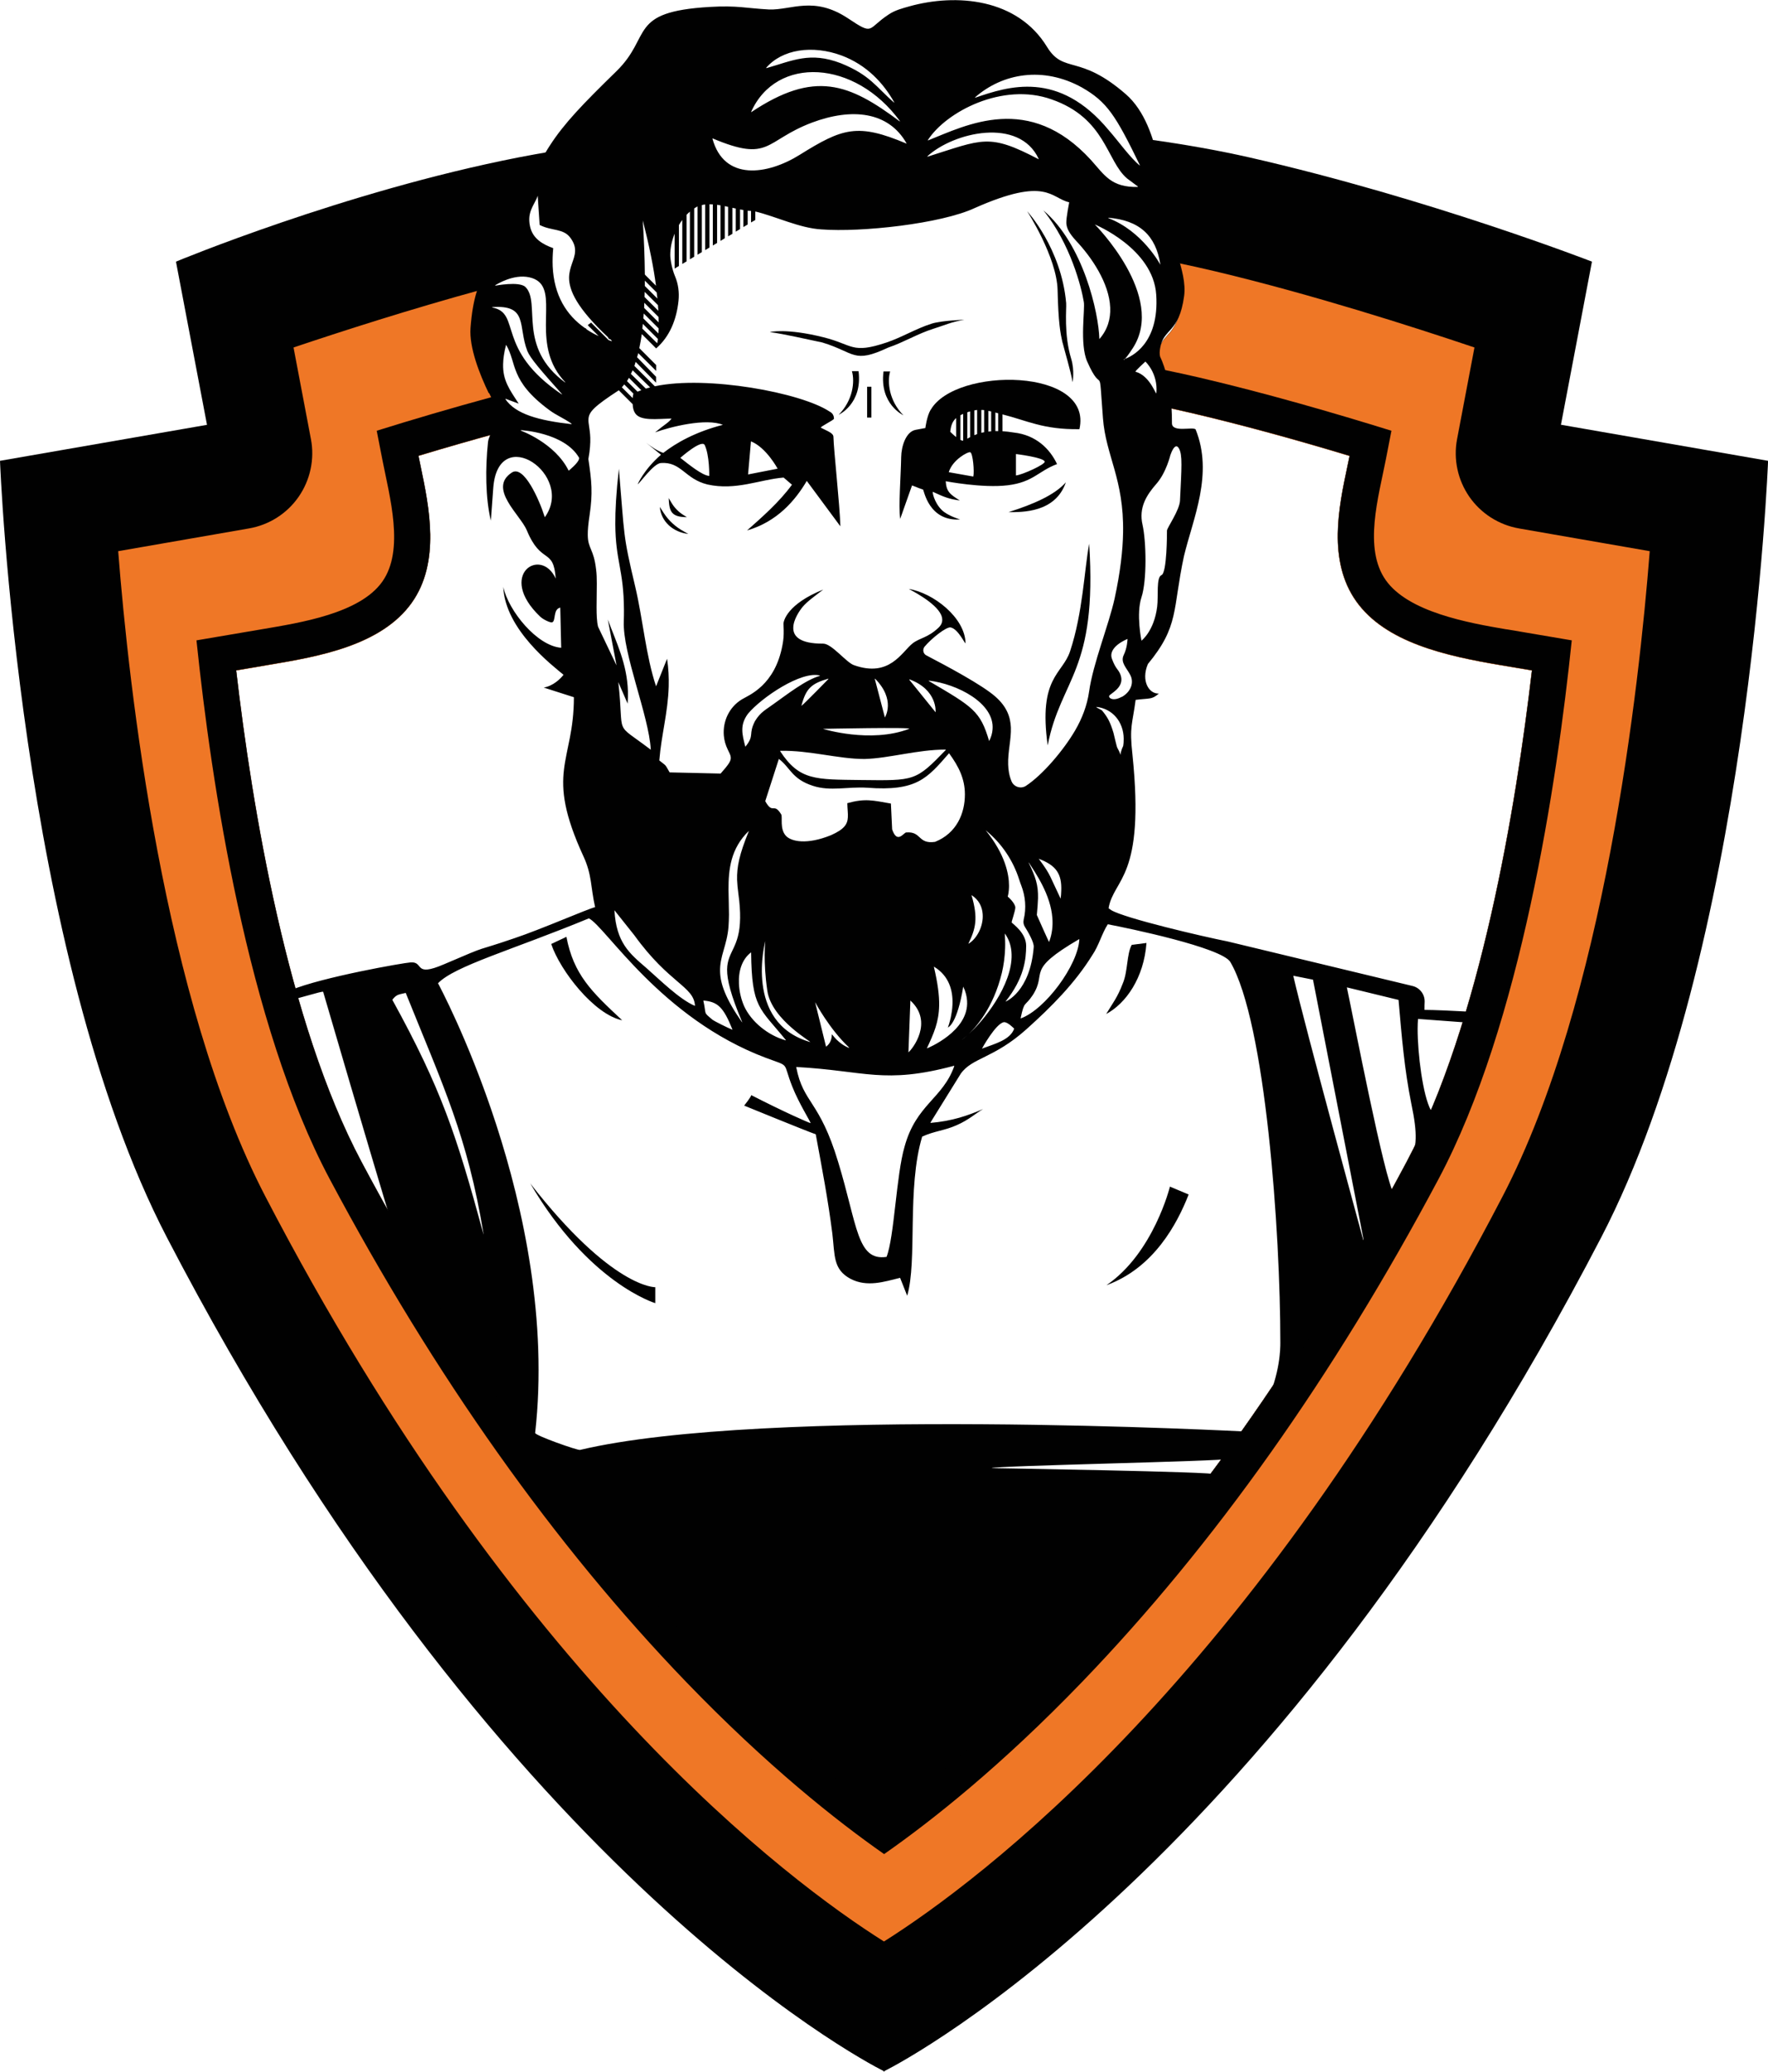 <?xml version="1.0" encoding="UTF-8"?> <svg xmlns="http://www.w3.org/2000/svg" width="227" height="266" viewBox="0 0 227 266" fill="none"><g clip-path="url(#clip0_215_46)"><path d="M200.413 54.548L204.397 33.595C204.397 33.595 183.536 25.484 160.372 20.203C156.358 19.293 152.034 18.533 147.509 17.903C149.091 22.253 149.081 27.114 149.111 27.274C149.832 31.215 152.194 35.435 151.764 38.606C151.113 43.416 149.111 42.686 148.701 45.267C148.641 45.647 148.601 46.027 148.721 46.387C148.721 46.387 149.792 48.417 150.112 52.388C151.173 52.618 152.094 52.828 152.865 53.008C158.981 54.438 165.828 56.288 173.266 58.539C173.165 59.009 173.065 59.499 172.965 59.989C171.894 65.05 170.423 71.991 174.116 77.202C177.88 82.512 185.648 84.223 192.645 85.403L196.679 86.083C194.647 103.536 190.093 131.32 180.583 149.202C167.32 174.126 152.174 195.499 135.567 212.742C126.748 221.893 119.031 228.264 113.495 232.355C107.959 228.264 100.242 221.903 91.423 212.742C74.816 195.499 59.67 174.126 46.407 149.202C36.887 131.32 32.333 103.536 30.311 86.083L34.765 85.323C40.741 84.313 48.93 82.922 52.854 77.392C56.567 72.161 55.076 65.07 53.995 59.889C53.895 59.429 53.804 58.969 53.714 58.529C57.188 57.479 60.511 56.529 63.715 55.648C64.105 54.878 64.495 54.068 64.275 53.248C64.115 52.828 63.725 52.068 63.414 51.458C62.213 49.077 60.661 45.327 60.862 42.666C61.442 35.005 63.835 35.425 65.376 31.555C67.759 25.564 69.12 22.263 70.982 19.413C69.52 19.663 68.049 19.923 66.618 20.203C44.195 24.594 22.593 33.595 22.593 33.595L26.577 54.548L0 59.169C0 59.169 2.392 122.238 21.422 158.874C63.324 239.526 110.382 264.37 113.425 265.91V265.99C113.425 265.99 113.455 265.98 113.505 265.95C113.555 265.98 113.585 265.99 113.585 265.99V265.91C116.628 264.37 163.686 239.516 205.588 158.874C224.618 122.238 227.01 59.169 227.01 59.169L200.423 54.538L200.413 54.548Z" fill="#010101"></path><path d="M195.028 67.85C192.445 67.4 190.143 65.93 188.651 63.78C187.16 61.619 186.589 58.959 187.08 56.379L189.312 44.617C181.334 41.926 168.431 37.796 156.098 34.855C154.406 34.455 152.715 34.075 151.023 33.725C151.574 35.495 151.974 37.166 151.774 38.626C151.123 43.437 149.121 42.706 148.711 45.287C148.651 45.667 148.611 46.047 148.731 46.407C148.731 46.407 149.802 48.437 150.122 52.408C151.183 52.638 152.104 52.848 152.875 53.028C158.991 54.458 165.838 56.309 173.276 58.559C173.175 59.029 173.075 59.519 172.975 60.009C171.904 65.07 170.433 72.011 174.126 77.222C177.89 82.532 185.658 84.243 192.655 85.423L196.689 86.103C194.657 103.556 190.103 131.34 180.593 149.222C167.33 174.146 152.184 195.519 135.577 212.762C126.758 221.913 119.041 228.284 113.505 232.375C107.969 228.284 100.252 221.923 91.433 212.762C74.826 195.519 59.681 174.146 46.417 149.222C36.897 131.34 32.343 103.556 30.321 86.103L34.775 85.343C40.751 84.333 48.94 82.942 52.864 77.412C56.577 72.181 55.086 65.09 54.005 59.909C53.905 59.449 53.815 58.989 53.724 58.549C57.198 57.499 60.521 56.548 63.725 55.668C64.115 54.898 64.505 54.088 64.285 53.268C64.125 52.848 63.735 52.088 63.424 51.478C62.223 49.097 60.672 45.347 60.872 42.686C61.072 40.046 61.492 38.376 62.013 37.146C52.673 39.696 43.754 42.576 37.688 44.617L39.92 56.379C40.411 58.959 39.84 61.619 38.349 63.78C36.857 65.94 34.555 67.4 31.972 67.85L15.175 70.771C16.537 88.203 20.971 128.409 34.044 153.573C66.237 215.542 101.353 241.636 113.495 249.287C125.637 241.626 160.753 215.542 192.945 153.573C206.019 128.409 210.453 88.203 211.815 70.771L195.018 67.85H195.028Z" fill="#EF7726"></path><path d="M193.436 80.812C188.431 79.962 180.823 78.582 177.93 74.501C175.037 70.421 176.989 63.84 177.94 58.969L178.651 55.308C171.284 53.018 162.465 50.458 153.936 48.467C152.595 48.157 150.983 47.797 149.161 47.427C149.501 48.397 149.942 50.047 150.132 52.378C151.193 52.608 152.114 52.818 152.885 52.998C159.001 54.428 165.848 56.279 173.286 58.529C173.185 58.999 173.085 59.489 172.985 59.979C171.914 65.04 170.443 71.981 174.136 77.192C177.9 82.502 185.668 84.213 192.665 85.393L196.699 86.073C194.667 103.526 190.113 131.31 180.603 149.192C167.34 174.116 152.194 195.489 135.587 212.732C126.768 221.883 119.051 228.254 113.515 232.345C107.979 228.254 100.262 221.893 91.443 212.732C74.836 195.489 59.691 174.116 46.427 149.192C36.907 131.31 32.353 103.526 30.331 86.073L34.785 85.313C40.761 84.303 48.95 82.912 52.874 77.382C56.587 72.151 55.096 65.06 54.015 59.879C53.915 59.419 53.825 58.959 53.734 58.519C57.208 57.469 60.531 56.519 63.735 55.638C64.125 54.868 64.515 54.058 64.295 53.238C64.135 52.818 63.745 52.058 63.434 51.448C63.354 51.298 63.274 51.128 63.204 50.968C57.989 52.388 52.904 53.888 48.369 55.308L49.08 58.959C50.031 63.83 51.973 70.611 49.08 74.691C46.187 78.772 38.589 79.952 33.584 80.802L25.226 82.222C27.128 100.525 31.752 131.5 42.323 151.373C55.786 176.677 71.182 198.4 88.089 215.952C98.48 226.734 107.419 233.805 113.515 238.066C119.611 233.805 128.55 226.744 138.941 215.952C155.848 198.4 171.244 176.677 184.707 151.373C195.278 131.51 199.903 100.525 201.804 82.222L193.446 80.802L193.436 80.812Z" fill="#010101"></path><path d="M79.871 130.99C75.907 127.309 73.645 125.099 72.724 120.288L70.772 121.208C71.923 124.649 76.297 130.26 79.871 131V130.99Z" fill="#010101"></path><path d="M68.059 151.913C75.597 164.795 84.135 167.325 84.135 167.325V165.275C84.135 165.275 78.6 165.465 68.059 151.923V151.913Z" fill="#010101"></path><path d="M147.199 121.078L145.307 121.318C144.647 122.518 144.817 124.759 144.156 126.279C143.495 128.039 142.845 128.839 142.024 130.2C144.566 128.839 146.869 125.559 147.199 121.088V121.078Z" fill="#010101"></path><path d="M142.054 165.025C148.16 162.794 151.143 157.134 152.615 153.373L150.212 152.363C150.212 152.363 148.11 160.904 142.054 165.025Z" fill="#010101"></path><path d="M134.516 95.704C136.198 87.063 140.913 86.283 139.842 69.811C139.211 73.241 139.031 78.672 137.389 83.633C136.408 86.593 133.295 86.943 134.516 95.704Z" fill="#010101"></path><path d="M136.849 61.929C135.447 63.53 132.745 64.73 129.481 65.76C131.203 65.76 135.507 65.86 136.849 61.929Z" fill="#010101"></path><path d="M110.232 47.657H109.381C109.771 49.007 109.511 51.408 107.679 53.258C107.679 53.258 110.762 51.858 110.232 47.657Z" fill="#010101"></path><path d="M114.286 47.697H113.435C112.904 51.908 115.988 53.318 115.988 53.318C114.156 51.468 113.895 49.067 114.286 47.697Z" fill="#010101"></path><path d="M111.883 49.657H111.333V53.617H111.883V49.657Z" fill="#010101"></path><path d="M114.046 44.627C116.028 43.957 117.829 42.846 119.831 42.216C121.403 41.726 122.094 41.346 123.815 41.056C123.815 41.056 120.933 41.146 119.621 41.556C117.619 42.186 115.817 43.306 113.825 43.977C109.321 45.487 109.541 44.257 105.727 43.306C100.932 42.106 98.84 42.636 98.84 42.636C100.902 42.926 103.545 43.557 105.587 43.977C109.831 45.267 109.511 46.747 114.046 44.627Z" fill="#010101"></path><path d="M119.491 52.608C118.991 53.448 118.81 54.958 118.81 54.958L117.579 55.188C116.288 55.418 115.727 57.359 115.707 58.669C115.657 61.349 115.357 64.82 115.577 66.63L117.099 62.329C118.26 62.789 117.95 62.659 118.51 62.859C118.63 62.9 119.211 66.96 123.265 66.7C123.325 66.7 121.673 66.26 120.882 65.45C119.901 64.45 119.691 63.12 119.771 63.15C121.153 63.79 121.833 64.08 123.235 64.26C122.014 63.5 121.503 63.15 121.423 61.789C121.423 61.789 126.188 62.709 129.391 62.309C132.674 61.909 133.335 60.469 135.718 59.589C134.817 57.669 133.045 55.858 130.172 55.538C129.641 55.448 129.161 55.398 128.71 55.368V53.208C131.904 54.008 133.906 55.168 138.59 55.108C140.402 47.197 122.714 47.077 119.511 52.598L119.491 52.608ZM130.442 58.299C130.442 58.299 133.996 58.729 134.136 59.269C134.236 59.619 131.263 60.969 130.442 61.049V58.299ZM127.799 52.968C127.92 52.998 128.03 53.028 128.16 53.068V55.358C128.04 55.358 127.92 55.348 127.799 55.348V52.968ZM126.899 52.758C127.019 52.778 127.129 52.798 127.259 52.828V55.388C127.139 55.388 127.009 55.398 126.899 55.418V52.768V52.758ZM125.998 52.638C126.118 52.638 126.228 52.638 126.358 52.658V55.498C126.238 55.518 126.108 55.538 125.998 55.568V52.648V52.638ZM125.097 52.698C125.217 52.678 125.327 52.648 125.457 52.638V55.738C125.337 55.778 125.217 55.828 125.097 55.878V52.708V52.698ZM124.196 52.938C124.306 52.898 124.426 52.858 124.556 52.828V56.128C124.436 56.199 124.306 56.258 124.196 56.328V52.938ZM123.305 53.318C123.415 53.258 123.535 53.198 123.665 53.148V56.589C123.565 56.589 123.445 56.548 123.305 56.478V53.318ZM122.764 53.678V56.118C122.354 55.798 122.004 55.438 122.004 55.438C122.094 54.628 122.294 54.098 122.764 53.678ZM124.576 58.069C124.917 58.189 125.117 60.569 124.967 61.189L121.813 60.629C122.304 59.029 124.286 57.969 124.576 58.069Z" fill="#010101"></path><path d="M83.204 57.319L82.814 57.009C82.814 57.009 82.964 57.139 83.204 57.319Z" fill="#010101"></path><path d="M136.428 43.987C136.608 44.767 137.559 47.927 137.71 49.077C137.71 49.077 138 47.607 137.539 46.087C136.568 42.907 136.949 39.586 136.889 38.926C136.268 31.855 131.884 27.124 131.884 27.124C131.884 27.124 135.687 33.005 135.788 37.246C135.888 41.486 136.138 42.726 136.418 43.997L136.428 43.987Z" fill="#010101"></path><path d="M88.189 66.4C88.189 66.4 88.039 66.3 87.829 66.18C87.148 65.77 86.588 65.2 86.187 64.51L85.857 63.95C85.927 65.61 86.127 66.4 88.189 66.4Z" fill="#010101"></path><path d="M88.379 68.56C88.379 68.56 88.139 68.42 87.809 68.24C86.738 67.66 85.857 66.85 85.226 65.88L84.716 65.09C84.876 66.97 86.418 68.34 88.39 68.56H88.379Z" fill="#010101"></path><path d="M62.794 50.458C62.874 50.618 62.954 50.788 63.034 50.948C63.344 51.558 63.735 52.328 63.895 52.748C64.115 53.578 63.725 54.398 63.334 55.168C63.314 55.168 63.294 55.178 63.264 55.188C62.984 55.748 62.703 56.288 62.654 56.789C62.313 60.039 62.313 63.92 63.024 66.85L63.334 62.609C63.995 54.228 73.845 61.009 69.951 66.41C69.21 64.07 67.248 59.689 65.727 60.669C62.593 62.699 66.818 66.11 67.638 68.09C69.5 72.591 71.072 70.231 71.352 74.291C69.45 70.111 63.775 73.831 69.33 79.152C69.781 79.592 70.702 79.982 70.892 79.912C71.402 79.722 70.972 78.242 71.933 78.012L72.053 83.172C68.97 82.953 65.296 78.452 64.615 75.361C64.856 80.872 71.002 85.503 72.353 86.643C71.953 87.163 71.032 88.073 69.811 88.283L73.685 89.523C73.685 97.905 69.881 99.035 74.926 109.987C76.007 112.327 75.827 113.897 76.407 116.478C75.416 116.718 69.44 119.338 66.047 120.468C60.421 122.398 63.424 121.058 57.018 123.809C53.044 125.519 54.485 123.469 52.743 123.569C51.852 123.619 41.352 125.459 37.328 127.139C37.368 127.269 37.578 128.019 37.648 128.279C37.688 128.409 41.442 127.199 41.492 127.349C42.663 131.38 46.617 144.892 50.501 157.834C62.734 179.397 76.417 198.09 91.263 213.502C100.151 222.734 107.929 229.144 113.505 233.265C119.091 229.144 126.859 222.734 135.748 213.502C142.815 206.171 149.612 198.09 156.118 189.318C156.378 188.968 127.309 188.508 127.309 188.508C127.539 188.198 157.359 187.628 157.59 187.318C158.431 186.168 159.261 184.998 160.092 183.818C160.092 183.818 98.249 180.517 74.475 186.168C74.155 186.248 68.68 184.308 68.71 183.988C71.953 155.193 56.237 126.259 56.237 126.249C58.389 124.019 65.747 121.988 75.607 117.918C77.759 118.968 84.846 130.75 98.34 135.83C101.573 137.041 100.412 136.231 101.733 139.541C102.564 141.631 103.975 143.872 104.085 144.212C103.825 144.162 100.682 142.781 96.448 140.611C96.488 140.781 95.547 141.961 95.547 141.961C95.547 141.961 103.515 145.222 104.736 145.642C105.567 150.153 106.288 153.883 106.868 158.394C107.199 161.214 106.948 162.985 109.191 164.195C111.343 165.325 113.575 164.555 115.567 164.075L116.478 166.375C117.799 161.864 116.418 152.553 118.4 145.942C119.972 145.212 121.273 145.182 122.854 144.462C124.406 143.782 125.237 142.972 126.228 142.401C124.226 143.252 122.274 143.942 119.461 144.182L119.491 144.142C119.491 144.142 119.471 144.142 119.461 144.142L123.355 137.861C124.846 135.77 127.579 135.93 131.804 132.14C134.947 129.319 138.01 126.259 140.252 122.628C141.083 121.418 141.493 119.808 142.234 118.678C144.797 119.158 156.809 121.658 157.96 123.509C162.495 131.22 164.397 158.234 164.387 172.396C164.387 173.156 164.387 176.197 162.525 180.367C169.071 170.796 175.278 160.484 181.134 149.483C183.886 144.312 186.209 138.321 188.191 131.99C187.33 134.09 184.557 140.791 183.716 142.551C182.695 140.711 182.004 135.29 182.014 132.08C182.014 131.61 182.034 131.19 182.064 130.83L188.411 131.3C188.551 130.84 188.701 130.38 188.841 129.91C186.679 129.79 184.107 129.67 182.895 129.67C182.895 129.199 182.895 128.869 182.915 128.619C182.935 127.659 182.285 126.819 181.354 126.599L157.65 120.888C154.416 120.248 144.406 117.908 142.665 116.858L142.334 116.618C142.995 112.747 147.049 112.827 145.397 96.875C144.987 93.244 145.397 93.004 145.808 89.864C147.71 89.624 147.85 89.853 148.791 89.053C147.529 89.113 146.468 87.443 147.379 85.263C151.433 80.352 150.523 78.332 152.014 71.401C153.175 66.57 155.828 60.849 153.506 55.128C153.135 54.768 150.462 55.578 150.472 54.338C150.502 48.697 148.971 45.847 148.971 45.847C148.851 45.477 148.891 45.097 148.951 44.717C149.361 42.116 151.383 42.856 152.034 38.006C152.464 34.805 150.082 30.555 149.361 26.584C149.321 26.344 149.361 16.282 144.556 12.102C138.57 6.891 136.608 9.521 134.456 6.061C130.652 -0.22 122.784 -0.87 116.738 0.82C115.907 1.06 114.916 1.3 114.086 1.87C111.273 3.721 112.264 4.611 108.87 2.35C104.486 -0.55 101.663 1.3 98.77 1.22C95.787 1.06 94.676 0.68 91.132 0.89C80.542 1.51 83.785 4.611 79.15 9.141C70.451 17.633 69.761 18.863 64.966 30.905C63.414 34.805 60.992 34.385 60.411 42.106C60.221 44.617 61.592 48.087 62.754 50.488C62.774 50.488 62.784 50.488 62.804 50.478L62.794 50.458ZM62.093 158.494C62.093 158.494 62.083 158.444 62.073 158.424C62.073 158.464 62.083 158.494 62.093 158.534C58.639 145.852 56.718 139.911 50.381 128.389C50.381 128.389 50.381 128.389 50.391 128.379C50.391 128.379 50.391 128.359 50.381 128.359C50.942 127.639 51.212 127.709 52.093 127.489C56.868 139.361 60.031 145.882 62.093 158.504V158.494ZM172.935 126.779L179.562 128.389C179.972 133.06 180.303 137.251 181.214 141.761C181.624 143.732 181.794 145.082 181.764 146.182C181.704 148.622 180.633 149.763 178.981 153.323C177.74 151.393 173.846 131.08 172.935 126.809C172.935 126.809 172.935 126.779 172.935 126.769V126.779ZM166.068 125.289L168.581 125.789L175.167 159.654C175.167 159.654 175.157 159.614 175.137 159.554L175.167 159.694C175.167 159.694 167.55 131.85 166.058 125.329C166.058 125.329 166.058 125.299 166.058 125.289H166.068ZM64.896 51.238L64.946 51.258C64.946 51.258 64.916 51.218 64.896 51.198L66.597 51.828C65.436 50.038 64.545 48.857 64.595 46.767C64.606 46.057 64.726 45.247 64.976 44.267C66.387 46.607 65.386 48.857 70.521 52.648C71.513 53.378 72.263 53.618 73.414 54.418C73.384 54.418 73.364 54.418 73.334 54.418C73.364 54.438 73.384 54.448 73.414 54.468C69.15 53.988 66.207 53.178 64.886 51.248L64.896 51.238ZM73.024 60.459C71.262 56.849 66.828 55.278 66.828 55.278C66.828 55.278 66.878 55.278 66.948 55.278C66.898 55.258 66.828 55.228 66.828 55.228C66.828 55.228 72.423 55.498 74.335 58.749C74.365 58.799 74.365 58.869 74.335 58.939C74.255 59.439 73.014 60.439 73.014 60.439L73.024 60.459ZM89.24 129.159C87.258 128.349 84.606 125.699 82.944 124.249C80.792 122.398 79.14 121.028 78.89 116.918C78.89 116.918 78.89 116.898 78.89 116.878L81.453 120.098C85.927 126.299 89.07 126.629 89.23 129.119C89.23 129.129 89.23 129.149 89.23 129.159H89.24ZM94.035 132.22C93.455 131.98 91.803 131.17 91.473 130.93C90.231 129.88 90.732 130.37 90.311 128.509C90.311 128.489 90.311 128.489 90.311 128.469C92.133 128.629 92.874 129.279 94.035 132.18C94.035 132.18 94.025 132.18 94.015 132.18C94.015 132.2 94.025 132.21 94.035 132.23V132.22ZM95.287 131.28C93.154 128.239 92.494 126.329 92.454 124.779C92.384 122.788 93.345 121.398 93.535 118.998C93.575 118.488 93.585 117.968 93.595 117.448C93.595 116.398 93.545 115.327 93.535 114.267C93.525 111.587 93.825 108.936 96.137 106.696C96.127 106.726 96.117 106.746 96.107 106.766C96.117 106.756 96.127 106.746 96.137 106.736C94.926 109.697 94.596 111.307 94.636 112.967C94.656 113.527 94.716 114.087 94.796 114.707C94.976 115.977 95.036 117.008 95.026 117.858C94.986 121.718 93.395 122.098 93.355 124.479C93.345 125.809 93.815 127.749 95.297 131.25C95.287 131.23 95.266 131.21 95.257 131.19C95.266 131.23 95.276 131.25 95.297 131.29L95.287 131.28ZM112.334 87.123C115.057 89.864 113.615 92.104 113.615 92.124L112.314 87.153C112.314 87.153 112.344 87.173 112.354 87.183L112.334 87.123ZM116.728 93.584C111.753 95.484 105.657 93.584 105.657 93.584C105.657 93.584 117.349 93.344 116.728 93.584ZM116.728 87.213C120.402 88.553 120.122 91.434 120.122 91.454L116.728 87.253C116.728 87.253 116.758 87.253 116.778 87.253L116.728 87.203V87.213ZM119.211 87.383C122.905 87.803 127.709 90.284 127.439 93.634C127.409 94.124 127.269 94.634 126.999 95.154C125.868 91.284 124.917 90.764 119.221 87.423C119.251 87.423 119.281 87.423 119.311 87.433C119.281 87.413 119.251 87.403 119.221 87.383H119.211ZM124.346 121.138C125.267 119.258 125.607 117.898 124.746 114.977C124.746 114.957 124.746 114.947 124.746 114.937C125.687 115.547 126.108 116.438 126.168 117.368C126.288 118.898 125.437 120.528 124.346 121.178C124.346 121.158 124.346 121.148 124.366 121.128C124.366 121.128 124.356 121.128 124.346 121.138ZM123.886 102.015C123.886 104.426 122.834 106.986 120.052 108.096C117.819 108.416 118.35 106.726 116.358 106.886C116.028 106.886 115.207 108.426 114.546 106.496L114.386 103.176C112.064 102.775 111.103 102.485 108.79 103.126C108.8 103.836 108.89 104.416 108.86 104.926C108.82 105.806 108.43 106.466 106.698 107.236C103.575 108.506 101.583 108.046 100.912 107.326C100.081 106.436 100.502 104.916 100.302 104.566C99.311 102.956 99.261 104.656 98.26 102.885V102.855C98.26 102.855 98.26 102.855 98.26 102.845L100.001 97.445C101.493 98.575 101.653 100.025 104.386 100.905C106.618 101.635 108.86 100.985 111.343 101.145C117.719 101.625 119.041 99.935 121.853 96.715C123.115 98.445 123.876 100.005 123.886 101.965C123.886 101.965 123.886 101.985 123.886 101.995C123.886 101.995 123.886 101.995 123.886 102.005V102.015ZM116.638 135.12C116.638 135.12 116.888 128.489 116.888 128.469C119.901 131.23 117.139 134.71 116.638 135.12ZM109.02 134.56C107.609 134 106.908 132.87 106.818 132.81C106.758 132.77 106.928 133.77 106.047 134.4C106.047 134.4 106.047 134.37 106.047 134.35L104.656 128.679C104.656 128.679 106.518 132.18 109.03 134.51C109 134.5 108.98 134.48 108.94 134.46C108.97 134.49 108.99 134.52 109.03 134.55L109.02 134.56ZM121.443 96.245C121.443 96.245 121.413 96.275 121.403 96.284C121.413 96.284 121.433 96.284 121.443 96.284C117.549 100.315 117.469 100.235 110.512 100.155C104.716 100.075 102.644 100.235 100.161 96.445C100.171 96.445 100.181 96.445 100.192 96.445C100.181 96.424 100.171 96.415 100.161 96.404C103.965 96.325 107.609 97.455 111.002 97.455C114.146 97.375 117.789 96.245 121.433 96.245H121.443ZM106.378 87.173C106.378 87.173 103.395 90.234 102.904 90.634C102.904 90.614 102.914 90.604 102.924 90.584C102.924 90.584 102.914 90.594 102.904 90.594C103.485 88.413 104.146 87.773 106.378 87.133C106.378 87.133 106.338 87.173 106.318 87.193C106.338 87.193 106.358 87.183 106.378 87.173ZM105.297 86.773C103.475 87.253 100.912 89.273 99.421 90.324C98.34 91.134 97.679 91.374 96.938 92.584C96.027 94.354 96.938 94.354 95.697 95.884C95.487 95.074 95.307 94.384 95.307 93.714C95.307 93.044 95.487 92.394 96.027 91.654C97.769 89.564 102.894 86.093 105.297 86.743C105.267 86.743 105.227 86.763 105.197 86.773C105.227 86.773 105.267 86.773 105.297 86.773ZM100.912 133.59C98.59 132.95 96.438 131.17 95.527 129.159C95.146 128.269 94.916 127.279 94.876 126.319C94.796 124.719 95.246 123.179 96.438 122.278C96.518 129.449 97.509 129.369 100.912 133.56C100.892 133.56 100.882 133.55 100.862 133.54C100.882 133.56 100.892 133.58 100.912 133.6V133.59ZM98.26 120.838C98.26 120.838 97.959 123.419 98.52 127.219C99.08 131.02 104.526 133.94 103.985 133.79C95.447 131.28 98.26 120.838 98.26 120.838ZM122.524 136.891C121.033 141.081 117.639 141.801 116.148 147.202C115.067 150.833 114.826 158.884 113.825 161.384C110.021 161.944 110.102 157.354 107.619 149.212C105.217 141.231 103.145 141.721 102.234 137.041C102.234 137.031 102.234 137.011 102.234 137.001C111.093 137.481 113.495 139.261 122.514 136.841C122.514 136.861 122.504 136.871 122.494 136.881C122.494 136.881 122.504 136.881 122.514 136.881L122.524 136.891ZM119.011 134.64C119.011 134.64 119.021 134.61 119.031 134.59H119.011C119.901 132.68 120.542 131.24 120.582 129.089C120.602 127.799 120.402 126.249 119.911 124.169C119.911 124.149 119.911 124.139 119.911 124.119C121.914 125.319 122.354 127.279 122.294 128.939C122.284 129.249 122.254 129.55 122.214 129.84C122.184 130.05 122.154 130.24 122.114 130.42C122.094 130.49 122.084 130.57 122.074 130.64C121.924 131.31 121.753 131.8 121.703 131.93C121.803 131.89 122.905 131.4 123.675 126.679C123.986 127.329 124.136 127.939 124.166 128.509C124.436 132.45 119.021 134.61 119.021 134.61L119.011 134.64ZM124.166 132.97C123.625 133.46 123.335 133.62 123.645 133.4C123.795 133.29 123.986 133.12 124.166 132.97C125.277 131.96 127.539 129.429 128.63 124.929C128.63 124.899 128.65 124.869 128.65 124.839C128.75 124.399 128.841 123.949 128.901 123.479C128.901 123.429 128.921 123.379 128.921 123.329C128.991 122.818 129.031 122.288 129.051 121.728C129.071 121.138 129.051 120.528 129.011 119.898C129.011 119.888 129.011 119.868 129.011 119.858C129.601 120.668 129.862 121.588 129.882 122.568C129.992 126.439 126.308 131.14 124.156 132.96L124.166 132.97ZM126.078 134.64C126.078 134.64 127.84 131.43 128.881 131.25C129.341 131.17 130.212 132.07 130.212 132.08C129.701 133.53 127.739 134.02 126.088 134.64H126.078ZM129.111 128.589C131.523 125.559 131.743 123.119 131.753 121.448C131.753 119.798 130.092 118.678 129.892 118.448C129.842 118.388 130.352 116.998 130.362 116.528C130.342 115.927 129.391 115.127 129.391 115.127V115.097C129.391 115.097 129.551 114.597 129.551 113.727C129.551 112.247 129.061 109.697 126.558 106.616C126.548 106.606 126.588 106.636 126.668 106.706C128.64 108.336 130.092 110.517 130.863 112.957C130.943 113.217 131.033 113.447 131.113 113.667C131.663 115.077 131.794 116.608 131.433 118.078C131.433 118.088 131.433 118.098 131.433 118.108C131.363 118.408 131.413 118.718 131.573 118.978C131.994 119.648 132.775 120.988 132.724 121.598C132.264 127.379 129.121 128.599 129.121 128.599L129.111 128.589ZM132.044 110.667C132.975 112.127 134.897 114.857 135.117 117.878C135.197 118.878 135.087 119.918 134.696 120.948C134.616 120.868 133.125 117.488 133.125 117.488C133.125 117.478 133.125 117.468 133.125 117.458C133.205 116.608 133.255 115.927 133.275 115.337C133.305 113.587 132.975 112.647 132.054 110.717C132.074 110.747 132.104 110.787 132.124 110.817C132.104 110.767 132.084 110.727 132.054 110.677L132.044 110.667ZM133.365 110.267C135.617 111.117 136.338 112.207 136.258 114.367C136.258 114.687 136.218 115.017 136.178 115.387L134.857 112.567C134.356 111.517 133.375 110.297 133.365 110.267ZM138.58 120.618C138.41 123.919 134.196 129.64 131.043 130.77C131.043 130.75 131.043 130.74 131.053 130.73C131.053 130.73 131.053 130.73 131.043 130.73C131.543 128.389 131.543 129.359 132.614 127.749C134.516 124.769 131.533 124.689 138.57 120.578C138.57 120.588 138.57 120.608 138.57 120.618H138.58ZM144.206 95.794C143.545 97.165 144.206 97.325 143.465 96.034C143.385 95.954 143.055 94.424 142.965 94.104C142.554 92.734 142.224 92.094 141.473 91.204L140.733 90.804C140.733 90.804 140.813 90.824 140.853 90.824L140.733 90.764C142.845 90.974 144.246 92.684 144.276 94.834C144.276 95.144 144.266 95.464 144.206 95.794ZM144.036 89.463C142.825 90.164 142.134 89.523 142.504 89.233C143.025 88.813 144.436 88.023 143.836 86.563C143.555 85.893 143.245 85.903 142.765 84.593C142.204 83.032 144.767 82.042 144.767 82.042C144.767 82.042 144.747 83.153 144.276 84.113C143.806 85.073 144.707 85.813 145.147 86.723C145.588 87.633 145.247 88.783 144.046 89.484L144.036 89.463ZM144.286 46.167C144.286 46.167 144.346 46.147 144.426 46.117C144.286 46.257 144.286 46.167 144.286 46.167ZM144.436 46.077C144.296 46.217 144.296 46.127 144.296 46.127C144.296 46.127 144.356 46.107 144.436 46.077C144.576 45.937 144.867 45.587 145.447 44.697C149.772 38.036 140.572 28.824 140.572 28.824C140.572 28.824 148.06 31.895 148.45 37.826C148.871 44.187 145.197 45.807 144.446 46.077H144.436ZM147.059 46.427C147.059 46.427 148.701 47.917 148.47 50.478C148.44 50.828 147.69 48.247 145.788 47.727C145.668 47.697 147.059 46.427 147.059 46.427ZM150.292 58.379C150.292 58.379 150.843 56.669 151.363 57.569C151.844 58.409 151.704 60.029 151.504 64.28C151.443 65.53 149.832 67.78 149.832 68.13C149.832 68.48 149.832 73.561 149.131 73.841C148.43 74.121 148.751 76.531 148.571 77.912C148.18 81.042 146.558 82.262 146.558 82.262C146.558 82.262 145.848 78.852 146.558 76.692C147.269 74.531 147.179 69.52 146.689 67.36C146.198 65.2 147.179 63.6 148.46 62.139C149.752 60.679 150.282 58.379 150.282 58.379H150.292ZM148.981 33.955C148.981 33.955 148.971 33.935 148.971 33.925C148.971 33.945 148.981 33.965 148.981 33.985C148.981 33.985 146.679 29.645 142.264 27.994C142.304 27.994 142.344 28.004 142.384 28.014C142.344 27.994 142.304 27.974 142.264 27.954C146.318 28.274 148.4 30.245 148.981 33.945V33.955ZM125.167 12.522C128.73 9.381 133.946 8.491 138.911 11.232C142.144 13.082 143.245 14.812 146.358 21.223C146.348 21.223 146.338 21.203 146.328 21.193C146.338 21.223 146.348 21.233 146.358 21.263C145.197 20.373 143.465 17.963 142.384 16.753C135.928 8.941 129.441 11.092 125.167 12.562C125.197 12.532 125.227 12.512 125.257 12.492C125.227 12.502 125.197 12.512 125.167 12.522ZM119.121 18.003C121.443 14.372 128.72 10.512 135.017 12.762C141.974 15.182 142.054 20.663 144.707 22.913L146.118 23.964C146.118 23.964 146.078 23.964 146.058 23.964L146.118 24.004C142.645 24.084 141.814 22.473 140.072 20.543C132.124 11.842 124.096 16.062 119.121 18.043C119.131 18.023 119.151 18.003 119.161 17.983C119.151 17.983 119.131 17.993 119.121 18.003ZM119.041 20.093C122.434 16.953 130.883 15.012 133.365 20.413C133.355 20.413 133.345 20.403 133.335 20.393C133.335 20.413 133.355 20.433 133.365 20.453C126.929 17.073 126.208 17.883 119.041 20.133C119.061 20.113 119.091 20.093 119.121 20.073C119.091 20.073 119.071 20.093 119.041 20.093ZM98.35 8.731C100.422 6.311 104.306 5.751 108.039 7.121C111.273 8.331 113.425 10.662 114.826 13.162C114.806 13.142 114.786 13.122 114.766 13.102C114.786 13.132 114.816 13.162 114.826 13.202C112.454 11.152 111.763 9.661 107.959 8.121C103.985 6.591 101.753 7.801 98.36 8.761C98.38 8.741 98.4 8.721 98.42 8.701C98.4 8.701 98.38 8.711 98.36 8.721L98.35 8.731ZM96.438 14.372C99.671 7.121 109.781 7.631 115.567 15.582C115.537 15.562 115.517 15.542 115.487 15.522C115.517 15.552 115.537 15.582 115.567 15.622C109 10.692 104.586 8.971 96.438 14.412C96.438 14.392 96.458 14.372 96.468 14.352C96.458 14.352 96.448 14.362 96.438 14.372ZM91.473 17.763C98.92 20.903 98.099 18.083 104.226 15.752C109.361 13.822 114.076 14.302 116.398 18.413C116.388 18.413 116.378 18.413 116.358 18.393C116.368 18.413 116.388 18.423 116.398 18.443C110.102 15.782 108.2 16.433 102.654 19.893C98.51 22.473 92.964 23.273 91.473 17.803C91.473 17.803 91.473 17.803 91.493 17.803C91.493 17.783 91.483 17.773 91.473 17.753V17.763ZM84.576 41.406L82.704 39.536C82.714 39.326 82.714 39.086 82.724 38.876L84.556 40.706C84.556 40.946 84.566 41.186 84.566 41.406H84.576ZM84.566 42.166C84.566 42.406 84.546 42.616 84.536 42.816L82.594 40.876C82.614 40.666 82.634 40.476 82.654 40.256L84.566 42.166ZM84.526 39.906L82.754 38.136C82.754 37.916 82.774 37.706 82.774 37.476L84.476 39.176C84.496 39.426 84.506 39.666 84.526 39.896V39.906ZM84.406 38.336L82.794 36.725C82.794 36.495 82.794 36.266 82.794 36.035L84.315 37.556C84.346 37.816 84.376 38.086 84.406 38.336ZM84.215 36.675L82.884 35.345C82.884 35.345 82.824 35.285 82.804 35.255H82.794C82.774 33.145 82.694 30.855 82.524 28.304C83.404 31.675 83.925 34.435 84.225 36.675H84.215ZM82.534 41.586L84.476 43.527C84.456 43.697 84.425 43.887 84.385 44.077L82.474 42.196C82.494 41.996 82.514 41.776 82.534 41.576V41.586ZM81.232 47.547L83.475 49.748C83.294 49.797 83.104 49.837 82.924 49.898L81.002 48.007C81.072 47.857 81.152 47.717 81.222 47.557L81.232 47.547ZM80.752 48.517L82.343 50.108C82.183 50.168 82.003 50.218 81.853 50.288L80.502 48.937C80.592 48.807 80.662 48.647 80.752 48.507V48.517ZM80.151 49.367L81.322 50.538C81.322 50.538 81.232 50.948 81.232 51.118L79.841 49.727C79.951 49.617 80.051 49.487 80.151 49.357V49.367ZM79.441 50.108L81.232 51.898C81.252 52.378 81.342 52.758 81.563 53.078C82.243 54.078 84.315 53.788 86.227 53.738C85.817 54.298 85.477 54.388 84.105 55.518C86.097 54.798 90.662 53.658 92.814 54.548C89.311 55.448 86.818 56.859 85.166 58.149C84.406 57.919 83.485 57.259 82.974 56.859L84.866 58.389C82.644 60.319 81.873 62.179 81.873 62.179C82.073 62.149 83.885 59.519 84.856 59.449C87.489 59.269 87.919 61.499 90.842 62.209C94.486 63.02 97.549 61.569 100.612 61.319L101.683 62.239C100.031 64.5 97.819 66.42 95.917 68.11C99.811 66.98 102.123 64.23 103.585 61.749L107.899 67.58C107.819 64.76 107.038 57.729 107.008 56.108C107.008 55.608 106.308 55.388 105.397 54.918C105.217 54.828 107.078 53.938 107.078 53.758C107.068 53.038 106.518 52.868 106.518 52.848C102.884 50.418 90.772 48.177 84.075 49.597L81.453 46.987C81.513 46.827 81.553 46.637 81.613 46.467L84.235 49.137V48.377L81.793 45.867C81.843 45.687 81.903 45.537 81.953 45.347L84.245 47.627V46.867L82.083 44.697C82.203 44.127 82.313 43.547 82.403 42.897L84.245 44.737C85.987 43.217 86.868 41.036 87.118 38.606C87.228 37.556 87.088 36.465 86.678 35.495C86.287 34.575 86.057 33.355 86.057 32.735C86.057 31.815 86.267 30.875 86.618 30.005V34.485L87.168 34.155V28.894C87.299 28.664 87.449 28.444 87.599 28.244V33.895L88.149 33.565V27.584C88.29 27.434 88.43 27.304 88.58 27.174V33.295L89.13 32.965V26.764C89.27 26.674 89.411 26.574 89.561 26.504V32.705L90.111 32.375V26.334C90.251 26.304 90.392 26.264 90.542 26.254V32.115L91.092 31.785V26.224C91.232 26.224 91.373 26.234 91.523 26.244V31.525L92.073 31.195V26.294C92.213 26.314 92.364 26.344 92.504 26.364V30.935L93.054 30.595V26.464C93.194 26.494 93.345 26.524 93.485 26.564V30.345L94.035 30.024V26.684C94.175 26.714 94.316 26.744 94.466 26.774V29.744L95.016 29.414V26.894C95.156 26.924 95.307 26.944 95.447 26.964V29.154L95.997 28.824V27.054C96.137 27.074 96.278 27.074 96.428 27.084V28.564L96.978 28.244V27.154C99.671 27.814 102.684 29.294 105.447 29.454C110.582 29.855 120.842 28.724 125.147 26.714C134.416 22.603 134.907 25.444 137.279 25.974C137.279 25.984 136.879 27.984 136.909 28.654C136.959 29.334 137.269 29.934 138.14 30.895C140.142 33.005 142.424 36.355 142.544 39.506C142.604 40.936 142.214 42.326 141.153 43.537C141.063 40.186 139.101 31.355 133.956 27.004C137.449 31.315 138.841 36.876 139.151 38.746C139.341 39.626 138.59 44.167 139.591 46.427C141.633 51.058 141.033 45.977 141.613 53.708C141.984 58.549 144.316 61.479 144.196 68.39C144.156 70.701 143.846 73.451 143.105 76.872C142.344 80.292 140.342 85.173 139.832 88.803C139.581 90.574 138.931 92.264 138.03 93.804C136.568 96.305 133.886 99.485 131.723 100.905C131.073 101.335 130.162 101.035 129.872 100.315C129.571 99.585 129.461 98.865 129.441 98.155C129.391 96.534 129.842 94.964 129.792 93.414C129.731 92.074 129.291 90.754 127.799 89.444C126.118 87.953 121.583 85.533 118.941 84.153C118.64 84.003 118.5 83.663 118.56 83.363C118.58 83.252 118.62 83.142 118.7 83.043C119.541 82.022 121.503 80.442 122.064 80.562C123.055 80.772 123.936 82.793 123.966 82.582C123.916 79.302 119.811 76.121 116.688 75.621C117.95 76.291 120.913 77.962 120.973 79.512C121.003 79.882 120.862 80.252 120.492 80.602C119.091 81.922 118.11 81.882 117.169 82.612C115.757 83.743 114.216 87.023 109.661 85.413C108.67 85.093 106.808 82.642 105.687 82.642C102.664 82.662 101.833 81.682 101.853 80.612C101.853 79.542 102.704 78.342 103.054 77.922C103.675 77.192 104.576 76.572 105.697 75.701C101.062 77.562 100.582 79.752 100.592 80.112C100.602 80.402 100.612 80.662 100.622 80.892C100.632 81.592 100.602 82.092 100.472 82.782C99.521 88.033 96.127 89.263 95.246 89.803C93.615 90.794 92.784 92.624 92.934 94.444C92.984 95.054 93.154 95.664 93.435 96.234C93.655 96.695 93.815 96.975 93.825 97.255C93.865 97.715 93.545 98.165 92.524 99.325L85.977 99.175C85.316 98.045 85.647 98.445 84.656 97.645C84.656 97.635 84.656 97.625 84.656 97.605C84.906 94.404 85.757 91.524 85.857 88.133C85.887 87.013 85.837 85.843 85.647 84.583L84.235 88.123C82.914 84.173 82.564 79.592 81.553 75.301C79.931 68.48 80.211 68.97 79.46 60.189C79.11 63.319 78.99 65.56 79 67.31C79.04 72.121 80.081 73.111 80.111 78.292C80.111 78.752 80.111 79.252 80.091 79.792C79.931 83.903 83.304 91.874 83.555 96.225C83.555 96.234 83.555 96.254 83.555 96.264C78.67 92.554 80.201 94.794 79.39 87.633C79.39 87.633 79.39 87.613 79.39 87.593L80.582 90.344C80.622 89.803 80.632 89.283 80.622 88.773C80.512 85.193 79.12 82.482 78.039 79.542L79.15 85.383V85.353V85.423L76.788 80.472C76.628 79.832 76.598 78.922 76.598 77.932C76.598 76.952 76.628 75.891 76.628 74.921C76.628 74.271 76.608 73.661 76.537 73.141C76.227 70.411 75.487 70.511 75.466 68.69C75.457 68.09 75.526 67.29 75.707 66.09C75.907 64.73 75.977 63.64 75.937 62.539C75.897 61.429 75.747 60.329 75.546 58.959C75.546 58.959 75.546 58.949 75.546 58.939C75.546 58.939 75.546 58.929 75.546 58.919C75.757 57.779 75.807 56.899 75.787 56.209C75.747 55.038 75.516 54.388 75.557 53.818C75.607 52.908 76.197 52.228 79.49 50.087L79.441 50.108ZM91.052 61.109C90.141 61.029 88.53 59.709 87.349 58.789C87.349 58.789 90.101 56.349 90.482 57.149C91.112 58.489 91.062 61.109 91.062 61.109H91.052ZM96.047 60.919L96.418 56.669C98.39 57.459 99.841 60.179 99.841 60.179L96.047 60.919ZM69.04 25.174L69.29 28.884C70.862 29.695 72.353 29.284 73.264 30.575C73.735 31.225 73.865 31.775 73.835 32.305C73.785 33.345 73.084 34.265 73.064 35.655C73.064 37.266 74.025 39.516 78.069 43.306C78.069 43.386 78.239 43.627 78.319 43.547C78.319 43.467 78.49 43.707 78.57 43.787C78.55 43.787 78.54 43.777 78.52 43.767C78.54 43.787 78.56 43.817 78.57 43.827C78.419 43.777 78.289 43.717 78.139 43.667L76.147 41.676C76.067 41.606 75.987 41.516 75.907 41.416L75.466 41.736C75.567 41.866 75.677 41.996 75.777 42.066L76.868 43.157C76.337 42.916 75.837 42.636 75.366 42.326C75.296 42.266 75.236 42.206 75.176 42.116L75.136 42.146C72.704 40.466 71.132 37.896 70.962 34.205C70.932 33.475 70.952 32.695 71.032 31.865C69.711 31.385 68.379 30.655 68.049 29.044C67.999 28.804 67.969 28.574 67.959 28.354C67.889 26.904 68.75 26.054 69.04 25.134V25.174ZM63.554 36.645C63.805 36.486 65.917 35.165 67.949 35.605C69.981 36.045 70.151 37.676 70.121 39.806C70.121 40.416 70.091 41.066 70.091 41.746C70.091 44.107 70.371 46.787 72.604 49.107C72.564 49.077 72.543 49.047 72.504 49.027C72.543 49.067 72.564 49.107 72.604 49.147C66.337 44.557 69.49 38.876 67.468 36.856C66.688 36.075 63.564 36.685 63.564 36.685C63.584 36.675 63.624 36.645 63.654 36.626C63.614 36.626 63.564 36.645 63.564 36.645H63.554ZM63.154 39.436C67.869 39.096 66.467 41.856 67.709 45.077C68.119 46.047 69.41 47.527 72.183 50.638C72.143 50.618 72.123 50.588 72.083 50.568C72.113 50.608 72.143 50.638 72.183 50.678C63.474 44.817 67.038 40.166 63.164 39.476C63.214 39.476 63.244 39.476 63.294 39.476C63.244 39.476 63.214 39.446 63.164 39.446L63.154 39.436Z" fill="#010101"></path></g><defs><clipPath id="clip0_215_46"><rect width="227" height="266" fill="white"></rect></clipPath></defs></svg> 